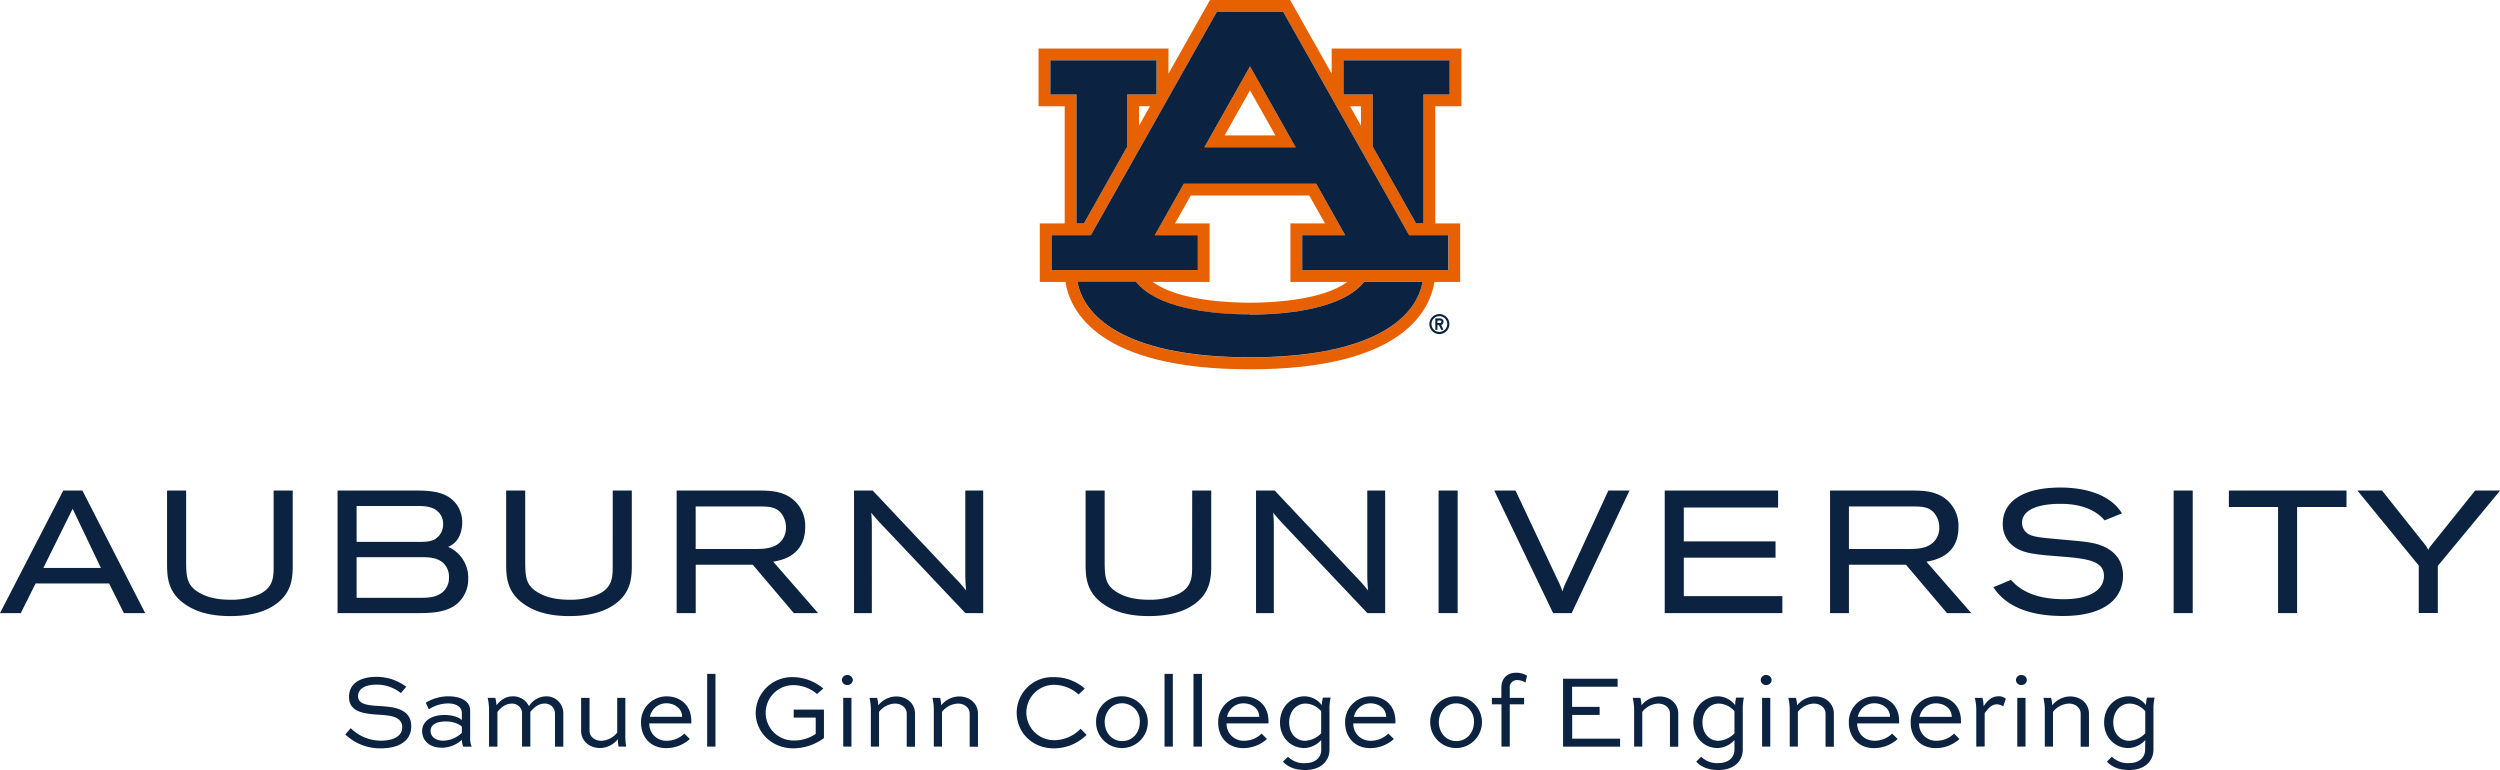 <svg id="Formal_Wide" data-name="Formal Wide" xmlns="http://www.w3.org/2000/svg" viewBox="0 0 842.38 259.51"><defs><style>.cls-1{fill:#0b2341;}.cls-2{fill:#e86100;}</style></defs><rect class="cls-1" x="484.73" y="165.29" width="6.43" height="41.3"/><path class="cls-1" d="M541.94,165.29,527.7,196.13a15.12,15.12,0,0,0-1.22,3.17,24.46,24.46,0,0,0-1.58-3.8l-14.24-30.21h-7.17l19.83,41.3h6.26l19.48-41.3Z"/><polygon class="cls-1" points="567.36 187.91 598.27 187.91 598.27 182.42 567.36 182.42 567.36 171.01 599.13 171.01 599.13 165.29 560.93 165.29 560.93 206.59 600.57 206.59 600.57 200.87 567.36 200.87 567.36 187.91"/><polygon class="cls-1" points="751.02 170.84 767.6 170.84 767.6 206.59 774.02 206.59 774.02 170.84 790.66 170.84 790.66 165.29 751.02 165.29 751.02 170.84"/><path class="cls-1" d="M834,165.29l-14.54,18.13a9.63,9.63,0,0,0-1.26,1.84,10.74,10.74,0,0,0-1.39-2.13l-14.19-17.84h-8.29L815,190.55v16h6.43V190.67l21-25.38Z"/><path class="cls-1" d="M92.2,190.52c0,3.5.13,7.48-5,9.78a23.57,23.57,0,0,1-9.56,1.78c-4.65,0-8.28-.89-11.1-2.74-3.58-2.31-3.76-5.16-3.82-9.58V165.29H56.29v24.24c0,4.4,0,9.89,6.05,14.06,3.83,2.68,8.81,4,15.24,4,6.15,0,11.09-1.2,14.69-3.56,6.36-4.12,6.36-9.81,6.36-14V165.29H92.2Z"/><path class="cls-1" d="M271.31,177.56a11.43,11.43,0,0,0-3.71-8.92c-3.58-3.22-8-3.3-11.57-3.35H228v41.3h6.43V190.28h19.21l13.83,16.31h8.19l-15.11-17.32C263.83,188.69,271.31,187,271.31,177.56Zm-6.48.22a6.68,6.68,0,0,1-1.34,4.2c-2.28,3-6.38,3-9.35,3H234.41V170.66h22.14c2.64.05,5.35.12,7.12,2.92A7.74,7.74,0,0,1,264.83,177.78Z"/><path class="cls-1" d="M325.26,165.29v28.82c.06,2,.07,2.75.28,4.86a53.32,53.32,0,0,0-3.88-4.39l-27.6-29.29h-6.29v41.3h6V179.05c0-3.06,0-4-.21-6.3.9,1.11,1.43,1.74,2.73,3.17l29,30.67h6v-41.3Z"/><path class="cls-1" d="M151,184.27c4.37-1.79,4.74-6.55,4.74-8.11a10.24,10.24,0,0,0-2.08-6.45c-3.22-4.08-8.42-4.42-13.48-4.42H113.74v41.3h26.44c4.5,0,10.09,0,13.87-3.17a10.93,10.93,0,0,0,3.72-8.46A11.32,11.32,0,0,0,151,184.27Zm.28,10.23a6.27,6.27,0,0,1-2.11,5c-2.09,1.77-4.73,1.92-7.26,1.92H120.16V187.74h21.75c2.09,0,4.94,0,7.12,1.68A6.27,6.27,0,0,1,151.28,194.5Zm-31.12-11.92V170.49h20c2.06,0,4.62,0,6.57,1.23a5.59,5.59,0,0,1,2.58,4.85,5.8,5.8,0,0,1-2.78,5.13c-1.57.88-3.59.88-5.38.88Z"/><path class="cls-1" d="M21.32,165.29,0,206.59H7l5-10H36.75l5,10h7.17l-21.15-41.3ZM34,191.37H14.61l9.86-19.94Z"/><path class="cls-1" d="M460.71,165.29v28.82c.06,2,.07,2.75.28,4.86a53.32,53.32,0,0,0-3.88-4.39l-27.6-29.29h-6.29v41.3h6V179.05c0-3.06,0-4-.22-6.3.9,1.11,1.44,1.74,2.73,3.17l29,30.67h6v-41.3Z"/><path class="cls-1" d="M659.91,177.56a11.46,11.46,0,0,0-3.7-8.92c-3.58-3.22-8-3.3-11.57-3.35h-28v41.3H623V190.28h19.21l13.83,16.31h8.19l-15.11-17.32C652.44,188.69,659.91,187,659.91,177.56Zm-6.47.22a6.68,6.68,0,0,1-1.34,4.2c-2.28,3-6.38,3-9.36,3H623V170.66h22.13c2.64.05,5.36.12,7.13,2.92A7.74,7.74,0,0,1,653.44,177.78Z"/><path class="cls-1" d="M206.45,190.52c0,3.5.12,7.48-5,9.78a23.57,23.57,0,0,1-9.56,1.78c-4.65,0-8.28-.89-11.1-2.74-3.59-2.31-3.76-5.16-3.82-9.58V165.29h-6.42v24.24c0,4.4,0,9.89,6.05,14.06,3.83,2.68,8.81,4,15.23,4,6.16,0,11.1-1.2,14.7-3.56,6.36-4.12,6.36-9.81,6.36-14V165.29h-6.43Z"/><path class="cls-1" d="M401.69,190.52c0,3.5.12,7.48-5,9.78a23.52,23.52,0,0,1-9.55,1.78c-4.65,0-8.28-.89-11.1-2.74-3.59-2.31-3.76-5.16-3.82-9.58V165.29h-6.43v24.24c0,4.4,0,9.89,6.06,14.06,3.82,2.68,8.81,4,15.23,4,6.15,0,11.1-1.2,14.69-3.56,6.36-4.12,6.36-9.81,6.36-14V165.29h-6.42Z"/><rect class="cls-1" x="732.41" y="165.29" width="6.43" height="41.3"/><path class="cls-1" d="M695,181.82c-5-.47-8.37-.65-10.66-1.45a4.46,4.46,0,0,1-3-4.17c0-4.54,5.56-6.43,13-6.43s12.17,2.41,14.8,5.58l5.87-2.38c-3.92-6.26-12.09-8.69-20.79-8.69-12.75,0-19.38,4.82-19.38,12.2a9.16,9.16,0,0,0,3,7.06c3.18,2.88,7.42,3.29,16.9,4,9,.72,14.19,1.59,14.19,6.49s-5.1,7.87-13.43,7.87-14.13-2.19-17.89-6.51l-5.93,2.46c2.92,4.6,9.29,9.71,23.42,9.71s20.25-5.94,20.25-13.58c0-5.21-2.88-8.72-8.2-10.48C704.19,182.55,699.87,182.27,695,181.82Z"/><g id="AU_PMS" data-name="AU PMS"><path class="cls-2" d="M405.82,49.63h30.75L421.19,22.36Zm6.81-4,8.56-15.18,8.56,15.18Z"/><path class="cls-2" d="M492.44,35.8V16.36H448.71v8.47L434.71,0h-27l-14,24.83V16.36H349.94V35.8h8.81V75.27h-8.39V95H359c1.61,10,11.29,29.44,62.15,29.44S481.73,105,483.34,95H492V75.27h-8.39V35.8Zm-138.52-4V20.34h35.77V31.82h-9.87V49.41L365.23,75.27h-2.5V31.82Zm33.57,4-3.69,6.54V35.8Zm33.7,84.64c-39.45,0-55.73-12.24-58.13-25.46h19.69c6.87,8.66,24.51,11,38.44,11s31.57-2.29,38.44-11h19.69c-2.4,13.22-18.68,25.46-58.13,25.46M395.93,75.27l5.29-9.38h39.94l5.29,9.38H434.81V95h19.13c-8.47,6.34-26.18,7-32.75,7s-24.27-.63-32.75-7h19.14V75.27Zm92.11,4V91H438.79V79.26h14.48l-9.78-17.35h-44.6l-9.78,17.35H403.6V91H354.35V79.26h13.21L410,4h22.38l42.44,75.28ZM454.9,35.8h3.68v6.54Zm24.75-4V75.27h-2.5L462.57,49.41V31.82h-9.88V20.34h35.77V31.82Z"/><path class="cls-1" d="M421.19,105.93c-13.93,0-31.57-2.29-38.44-11H363.06c2.4,13.22,18.68,25.46,58.13,25.46S476.92,108.2,479.32,95H459.63c-6.87,8.66-24.5,11-38.44,11"/><polygon class="cls-1" points="362.73 75.28 365.23 75.28 379.82 49.41 379.82 31.82 389.69 31.82 389.69 20.34 353.92 20.34 353.92 31.82 362.73 31.82 362.73 75.28"/><polygon class="cls-1" points="452.69 20.34 452.69 31.82 462.56 31.82 462.56 49.41 477.15 75.28 479.65 75.28 479.65 31.82 488.46 31.82 488.46 20.34 452.69 20.34"/><path class="cls-1" d="M403.6,79.26H389.11l9.78-17.35h44.6l9.78,17.35H438.79V91H488V79.26H474.82L432.38,4H410L367.56,79.26H354.35V91H403.6Zm17.59-56.9,15.38,27.27H405.82Z"/><path class="cls-1" d="M485,105.83a3.37,3.37,0,1,0,3.37,3.37,3.37,3.37,0,0,0-3.37-3.37m0,6a2.65,2.65,0,1,1,2.65-2.65,2.65,2.65,0,0,1-2.65,2.65"/><path class="cls-1" d="M486.39,108.42a1.14,1.14,0,0,0-1.14-1.14h-1.62v3.85h.72v-1.57h.52l.73,1.57h.79l-.76-1.63a1.15,1.15,0,0,0,.76-1.08m-1.14.42h-.9V108h.9a.42.42,0,1,1,0,.84"/></g><path class="cls-1" d="M135.07,233.54a12.79,12.79,0,0,0-8.47-2.84c-2.94,0-5.95,1.05-5.95,3.92s3.78,3.08,7.49,3.29c4,.28,10.43.67,10.43,6.8,0,5.32-4.72,7.45-10.22,7.45a16.94,16.94,0,0,1-12-4.69l1.85-2.1a14.43,14.43,0,0,0,10.22,4.2c3.89,0,7.11-1.4,7.11-4.48,0-3.43-3.5-4-7.39-4.23-4.93-.32-10.54-.67-10.54-6s5-6.79,9.11-6.79a16.68,16.68,0,0,1,10.18,3.33Z"/><path class="cls-1" d="M143.47,236.76a14.87,14.87,0,0,1,7.56-2.14c3.61,0,7.39,1.23,7.39,4.87v9.1a7,7,0,0,0,.52,3h-2.83a6,6,0,0,1-.49-2.31,9.88,9.88,0,0,1-6.83,2.66c-4,0-6.55-2.35-6.55-5.64,0-3,2.7-5.39,7.57-5.39,2,0,4.51.49,5.81,1.72v-2.35c0-2.31-2.21-3.26-4.69-3.26a12.09,12.09,0,0,0-6.45,2Zm12.15,10.15v-2.06c-1-1-3.12-1.75-5.36-1.75-3.71,0-5.18,1.4-5.18,3.18s1.51,3.29,4.27,3.29A9.16,9.16,0,0,0,155.62,246.91Z"/><path class="cls-1" d="M164.78,251.57V239.31a19.46,19.46,0,0,0-.45-4.16h2.56a10.11,10.11,0,0,1,.38,2.48c1.26-1.5,2.87-3,5.53-3a5.85,5.85,0,0,1,5.43,3.33,6.93,6.93,0,0,1,5.7-3.33,5.68,5.68,0,0,1,5.88,5.81v11.14H187V240.43a3.36,3.36,0,0,0-3.5-3.36c-2.1,0-3.71,1.47-4.8,2.8v11.7h-2.8V240a3.34,3.34,0,0,0-3.5-2.91c-2.13,0-3.74,1.47-4.79,2.8v11.7Z"/><path class="cls-1" d="M210.71,235.15v12.22a21.75,21.75,0,0,0,.28,4.2h-2.56a12.65,12.65,0,0,1-.24-2.52,7.79,7.79,0,0,1-6,3c-3.61,0-6.38-2.42-6.38-5.78V235.15h2.84v11.13c0,1.86,1.64,3.33,4,3.33a7.24,7.24,0,0,0,5.32-2.77V235.15Z"/><path class="cls-1" d="M232.44,249a11.77,11.77,0,0,1-8,3.08c-5.33,0-8.44-3.85-8.44-8.54a8.6,8.6,0,0,1,8.68-8.9c3.88,0,8.23,2.42,8.26,8.27a8.24,8.24,0,0,1,0,.84H218.79a5.65,5.65,0,0,0,5.91,5.84,8.34,8.34,0,0,0,5.89-2.41ZM219,241.52h10.85c-.07-3.08-2.84-4.55-5.32-4.55A5.61,5.61,0,0,0,219,241.52Z"/><path class="cls-1" d="M238.28,251.57V227.06h2.8v24.51Z"/><path class="cls-1" d="M275.31,233.85a12.52,12.52,0,0,0-8.12-3,9.33,9.33,0,1,0,.28,18.66,12.58,12.58,0,0,0,7.39-2.24V241.8h-7.42v-2.7h10.19v9.6a17.66,17.66,0,0,1-10.33,3.46c-7.18,0-12.67-5.39-12.67-12a12.22,12.22,0,0,1,12.53-12A16.17,16.17,0,0,1,277.42,232Z"/><path class="cls-1" d="M285.5,227.45a1.76,1.76,0,0,1,1.85,1.68,1.75,1.75,0,0,1-1.85,1.68,1.72,1.72,0,0,1-1.82-1.68A1.74,1.74,0,0,1,285.5,227.45Zm-1.37,24.12V235.15h2.77v16.42Z"/><path class="cls-1" d="M293.44,251.57V239.31a19.67,19.67,0,0,0-.45-4.16h2.55a9.9,9.9,0,0,1,.39,2.52,7.84,7.84,0,0,1,6.05-3c3.61,0,6.34,2.42,6.34,5.81v11.14h-2.8V240.43c0-1.85-1.65-3.36-4-3.36a7.21,7.21,0,0,0-5.32,2.8v11.7Z"/><path class="cls-1" d="M314.65,251.57V239.31a19.67,19.67,0,0,0-.45-4.16h2.55a9.9,9.9,0,0,1,.39,2.52,7.84,7.84,0,0,1,6.05-3c3.61,0,6.34,2.42,6.34,5.81v11.14h-2.8V240.43c0-1.85-1.65-3.36-4-3.36a7.21,7.21,0,0,0-5.32,2.8v11.7Z"/><path class="cls-1" d="M366.14,247.61a15.63,15.63,0,0,1-11,4.55c-7.38,0-12.56-5.39-12.56-12a12,12,0,0,1,12.42-12A15.66,15.66,0,0,1,365.51,232l-2.07,2a12.61,12.61,0,0,0-8.33-3.25,9.33,9.33,0,1,0,.11,18.66,12.49,12.49,0,0,0,8.89-3.85Z"/><path class="cls-1" d="M378.11,234.62a8.72,8.72,0,1,1-8.79,8.69A8.56,8.56,0,0,1,378.11,234.62Zm0,15.09c3.57,0,5.95-2.9,5.95-6.4a6,6,0,0,0-5.95-6.34c-3.54,0-5.88,2.94-5.88,6.34S374.57,249.71,378.11,249.71Z"/><path class="cls-1" d="M392.39,251.57V227.06h2.8v24.51Z"/><path class="cls-1" d="M402.15,251.57V227.06H405v24.51Z"/><path class="cls-1" d="M426.9,249a11.8,11.8,0,0,1-8,3.08c-5.32,0-8.43-3.85-8.43-8.54a8.6,8.6,0,0,1,8.68-8.9c3.88,0,8.22,2.42,8.26,8.27a6.19,6.19,0,0,1,0,.84h-14.1a5.65,5.65,0,0,0,5.91,5.84,8.3,8.3,0,0,0,5.88-2.41Zm-13.44-7.46h10.85c-.07-3.08-2.84-4.55-5.32-4.55A5.61,5.61,0,0,0,413.46,241.52Z"/><path class="cls-1" d="M445.17,249.36a8,8,0,0,1-5.67,2.7c-4.45,0-8.2-3.43-8.2-8.65s3.79-8.79,8.37-8.79a7.48,7.48,0,0,1,5.74,3,9.4,9.4,0,0,1,.35-2.56h2.59a17.56,17.56,0,0,0-.38,4.2v13.31c0,3.78-2.8,6.89-8.23,6.89-3.74,0-6-1.26-7.46-2.83L434,255a7.5,7.5,0,0,0,5.77,2.14c3.57,0,5.43-2,5.43-4.55Zm0-2.27v-7.43a7.12,7.12,0,0,0-5.25-2.59c-3,0-5.53,2.49-5.53,6.34s2.41,6.2,5.35,6.2A8,8,0,0,0,445.17,247.09Z"/><path class="cls-1" d="M469.67,249a11.8,11.8,0,0,1-8,3.08c-5.32,0-8.43-3.85-8.43-8.54a8.6,8.6,0,0,1,8.68-8.9c3.88,0,8.22,2.42,8.26,8.27a6.19,6.19,0,0,1,0,.84H456a5.67,5.67,0,0,0,5.92,5.84,8.3,8.3,0,0,0,5.88-2.41Zm-13.45-7.46h10.86c-.07-3.08-2.84-4.55-5.32-4.55A5.63,5.63,0,0,0,456.22,241.52Z"/><path class="cls-1" d="M490.7,234.62a8.72,8.72,0,1,1-8.79,8.69A8.56,8.56,0,0,1,490.7,234.62Zm0,15.09c3.57,0,5.95-2.9,5.95-6.4A6,6,0,0,0,490.7,237c-3.54,0-5.88,2.94-5.88,6.34S487.16,249.71,490.7,249.71Z"/><path class="cls-1" d="M505.89,235.15v-3.36c0-3.82,2.62-5.11,4.87-5.11a6.91,6.91,0,0,1,3.78,1L514,230a4.88,4.88,0,0,0-2.69-.84,2.4,2.4,0,0,0-2.59,2.63v3.36h4.83v2.17h-4.83v14.25h-2.8V237.32h-3.22v-2.17Z"/><path class="cls-1" d="M539,240.89h-9.25v8h16.14v2.7H526.68V228.71h18.38v2.69H529.72v6.79H539Z"/><path class="cls-1" d="M550.62,251.57V239.31a19.06,19.06,0,0,0-.46-4.16h2.56a9.9,9.9,0,0,1,.38,2.52,7.86,7.86,0,0,1,6.06-3c3.6,0,6.33,2.42,6.33,5.81v11.14h-2.8V240.43c0-1.85-1.64-3.36-4-3.36a7.19,7.19,0,0,0-5.32,2.8v11.7Z"/><path class="cls-1" d="M584.43,249.36a8,8,0,0,1-5.67,2.7c-4.45,0-8.19-3.43-8.19-8.65s3.78-8.79,8.36-8.79a7.48,7.48,0,0,1,5.74,3,9.4,9.4,0,0,1,.35-2.56h2.59a17.56,17.56,0,0,0-.38,4.2v13.31c0,3.78-2.8,6.89-8.23,6.89-3.74,0-6-1.26-7.45-2.83l1.68-1.65a7.5,7.5,0,0,0,5.77,2.14c3.57,0,5.43-2,5.43-4.55Zm0-2.27v-7.43a7.12,7.12,0,0,0-5.25-2.59c-3,0-5.53,2.49-5.53,6.34s2.41,6.2,5.35,6.2A8,8,0,0,0,584.43,247.09Z"/><path class="cls-1" d="M595.1,227.45a1.77,1.77,0,0,1,1.86,1.68,1.75,1.75,0,0,1-1.86,1.68,1.72,1.72,0,0,1-1.82-1.68A1.74,1.74,0,0,1,595.1,227.45Zm-1.36,24.12V235.15h2.76v16.42Z"/><path class="cls-1" d="M603.05,251.57V239.31a19.06,19.06,0,0,0-.46-4.16h2.56a9.9,9.9,0,0,1,.38,2.52,7.86,7.86,0,0,1,6.06-3c3.6,0,6.33,2.42,6.33,5.81v11.14h-2.8V240.43c0-1.85-1.64-3.36-4-3.36a7.19,7.19,0,0,0-5.32,2.8v11.7Z"/><path class="cls-1" d="M639.41,249a11.77,11.77,0,0,1-8,3.08c-5.32,0-8.44-3.85-8.44-8.54a8.6,8.6,0,0,1,8.68-8.9c3.89,0,8.23,2.42,8.26,8.27a8.24,8.24,0,0,1,0,.84H625.76c.11,3.22,2.17,5.84,5.92,5.84a8.32,8.32,0,0,0,5.88-2.41ZM626,241.52h10.85c-.07-3.08-2.83-4.55-5.32-4.55A5.61,5.61,0,0,0,626,241.52Z"/><path class="cls-1" d="M660.24,249a11.8,11.8,0,0,1-8,3.08c-5.32,0-8.43-3.85-8.43-8.54a8.6,8.6,0,0,1,8.68-8.9c3.88,0,8.22,2.42,8.26,8.27a6.19,6.19,0,0,1,0,.84h-14.1a5.65,5.65,0,0,0,5.91,5.84,8.3,8.3,0,0,0,5.88-2.41Zm-13.44-7.46h10.85c-.07-3.08-2.84-4.55-5.32-4.55A5.61,5.61,0,0,0,646.8,241.52Z"/><path class="cls-1" d="M665.91,251.57V239.31a17.29,17.29,0,0,0-.49-4.16H668a12,12,0,0,1,.38,2.83c1.12-1.68,2.59-3.36,5-3.36a3.38,3.38,0,0,1,2.48.84L675,238a4.07,4.07,0,0,0-2.2-.67c-1.79,0-3.08,1.61-4.06,3v11.2Z"/><path class="cls-1" d="M681.1,227.45a1.76,1.76,0,0,1,1.85,1.68,1.75,1.75,0,0,1-1.85,1.68,1.72,1.72,0,0,1-1.82-1.68A1.74,1.74,0,0,1,681.1,227.45Zm-1.37,24.12V235.15h2.77v16.42Z"/><path class="cls-1" d="M689,251.57V239.31a19.67,19.67,0,0,0-.45-4.16h2.55a9.9,9.9,0,0,1,.39,2.52,7.84,7.84,0,0,1,6.05-3c3.61,0,6.34,2.42,6.34,5.81v11.14h-2.8V240.43c0-1.85-1.65-3.36-4-3.36a7.21,7.21,0,0,0-5.32,2.8v11.7Z"/><path class="cls-1" d="M722.85,249.36a8,8,0,0,1-5.67,2.7c-4.44,0-8.19-3.43-8.19-8.65s3.78-8.79,8.37-8.79a7.48,7.48,0,0,1,5.74,3,9,9,0,0,1,.35-2.56H726a17.58,17.58,0,0,0-.39,4.2v13.31c0,3.78-2.8,6.89-8.22,6.89-3.75,0-6-1.26-7.46-2.83l1.68-1.65a7.52,7.52,0,0,0,5.78,2.14c3.57,0,5.42-2,5.42-4.55Zm0-2.27v-7.43a7.08,7.08,0,0,0-5.25-2.59c-3,0-5.53,2.49-5.53,6.34s2.42,6.2,5.36,6.2A8,8,0,0,0,722.85,247.09Z"/></svg>